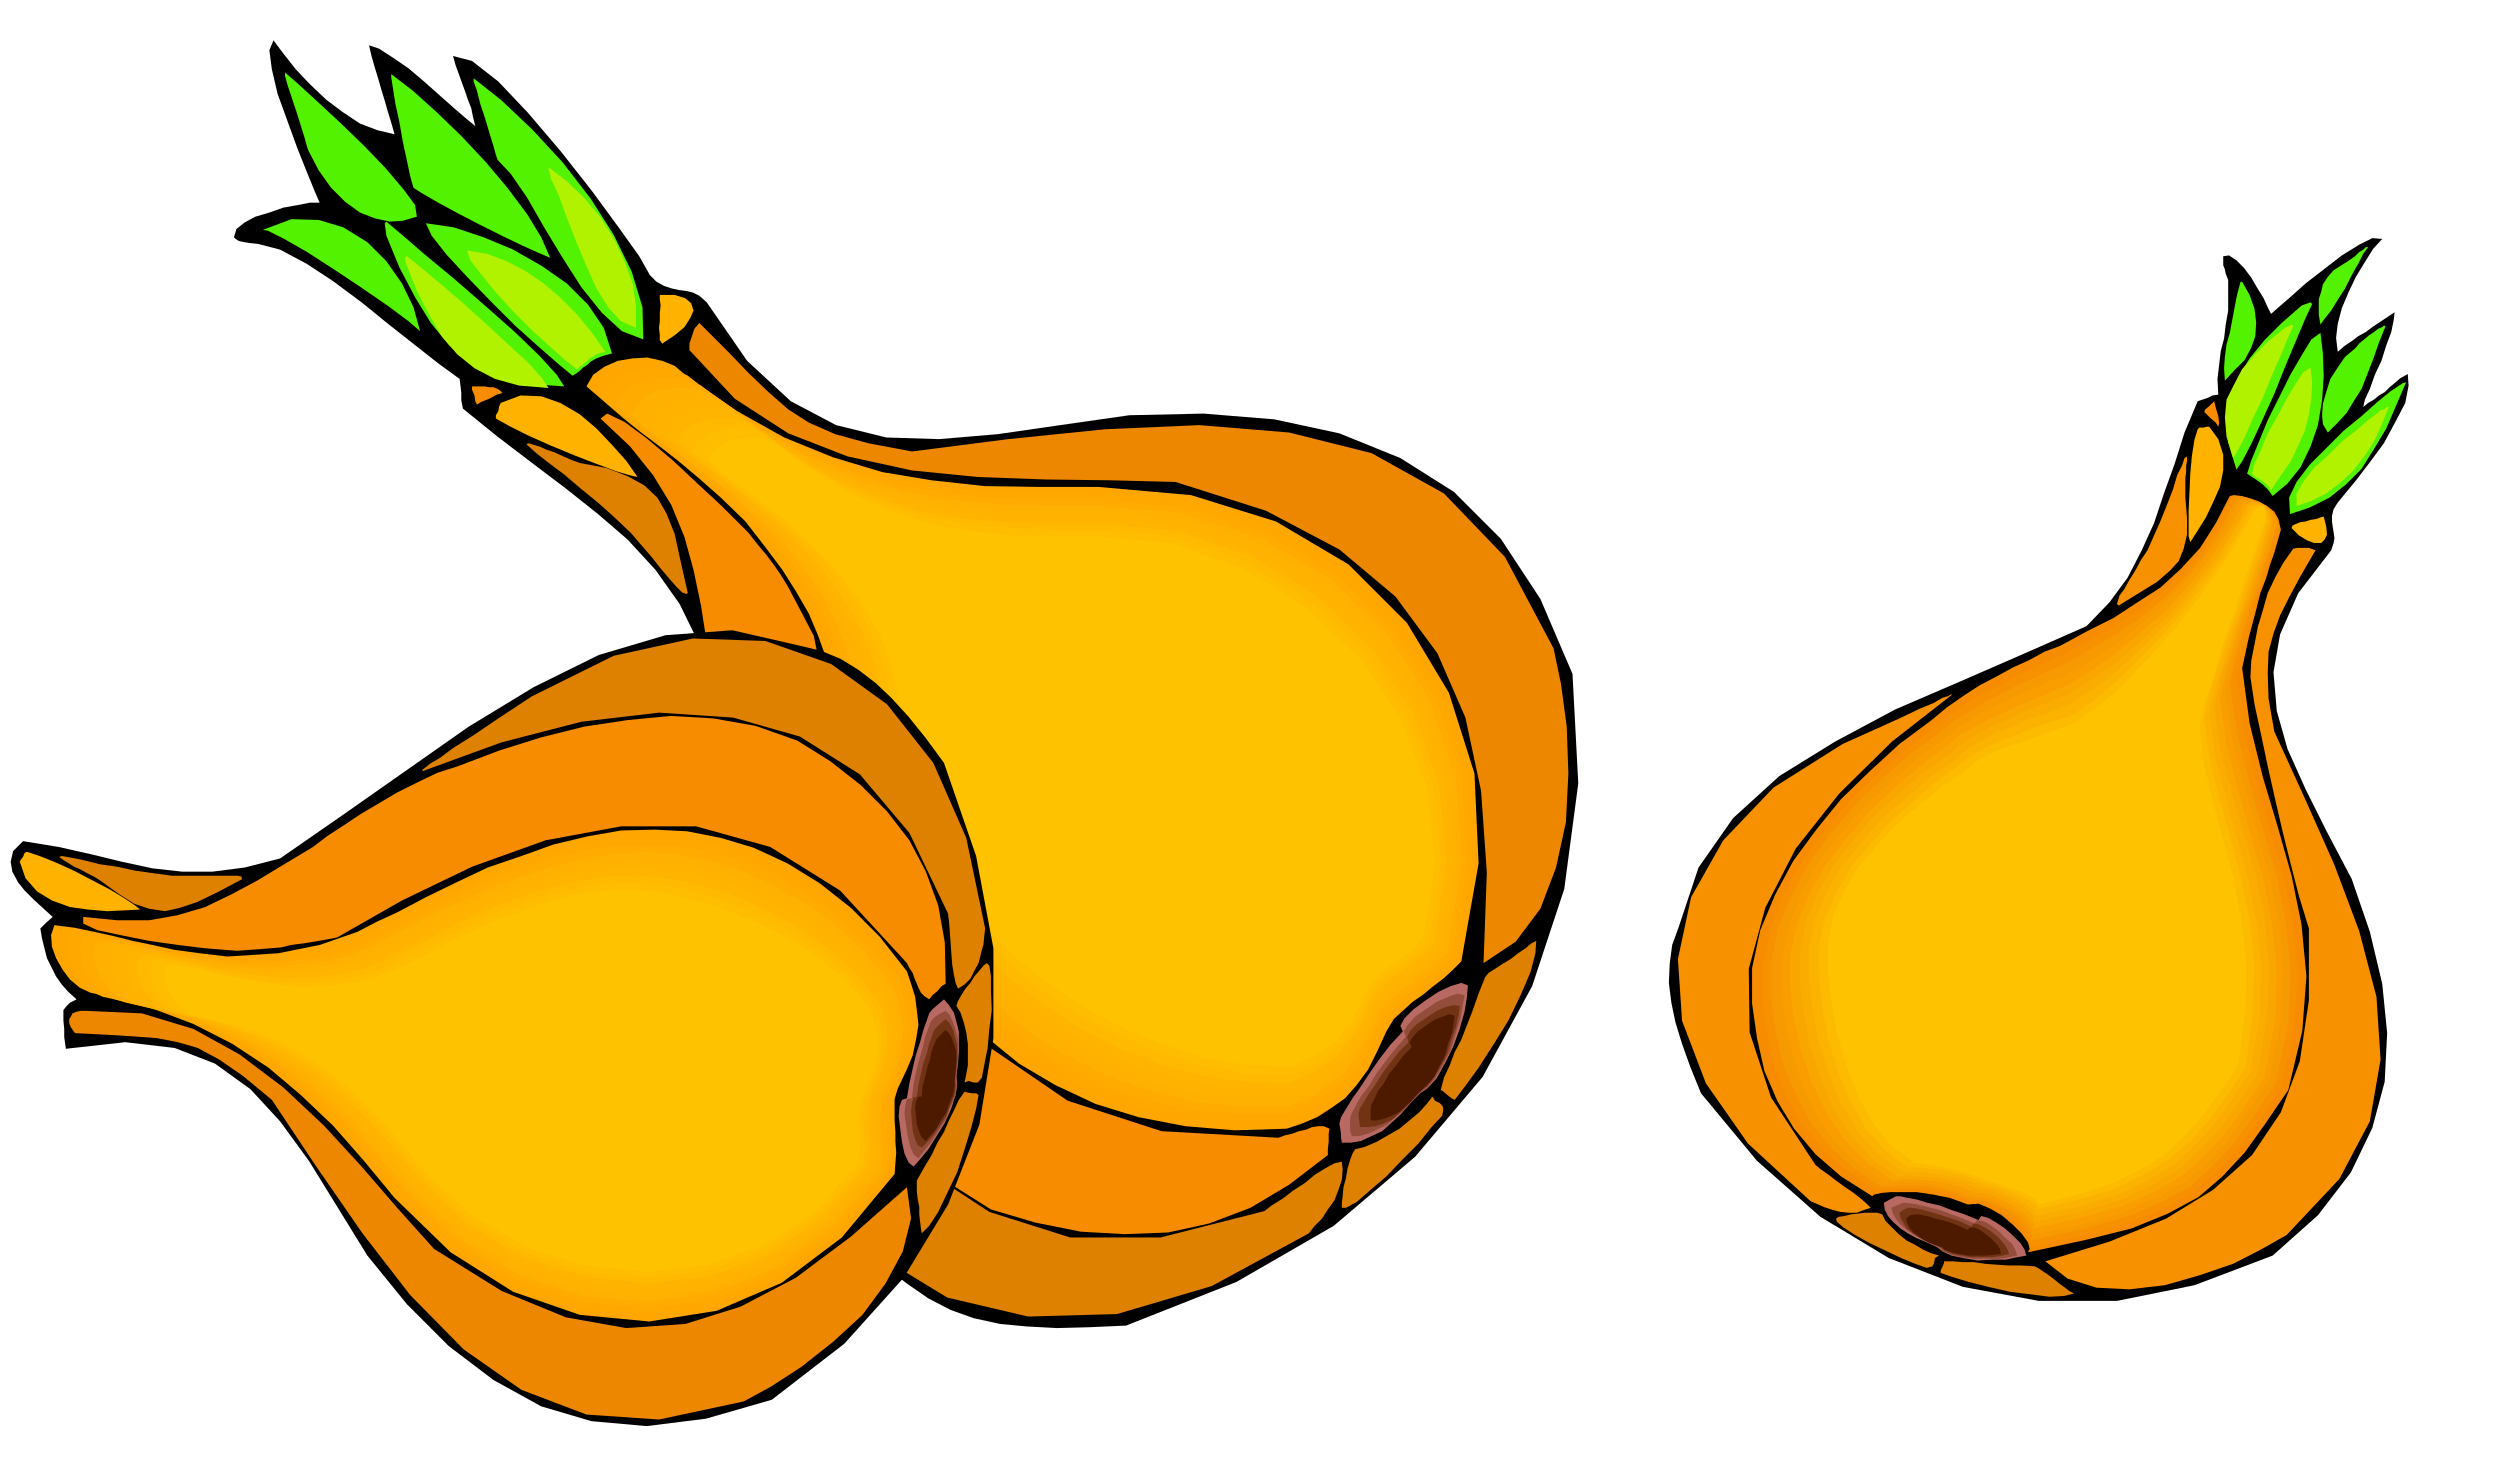 <svg xmlns="http://www.w3.org/2000/svg" width="490.455" height="287.05" fill-rule="evenodd" stroke-linecap="round" preserveAspectRatio="none" viewBox="0 0 3035 1776"><style>.brush1{fill:#000}.pen1{stroke:none}.brush2{fill:#52f200}.brush3{fill:#b0f200}.brush4{fill:#f78c00}.brush5{fill:#ffb300}.brush6{fill:#f79100}.brush13{fill:#ffc200}.brush14{fill:#b86961}.brush15{fill:#944d3b}.brush16{fill:#703314}.brush17{fill:#4d1a00}.brush18{fill:#de8000}.brush19{fill:#ffa600}.brush20{fill:#ffa800}.brush21{fill:#ffab00}.brush22{fill:#ffb000}.brush23{fill:#ffb500}.brush24{fill:#ffba00}.brush25{fill:#ffbd00}.brush26{fill:#ed8700}</style><path d="M2699 311v11l2 5 1 5 3 8v37l-3 17-2 17-4 15-2 17-2 17 1 19-7 1-6 3-6 2-6 2-16 38-12 38-13 36-12 36-15 33-17 33-22 30-28 29-75 33-78 34-79 34-73 39-68 42-56 51-42 60-24 72-8 22-3 23-1 23 3 24 5 24 8 26 10 28 13 32 68 82 77 68 83 50 90 35 92 17h95l94-19 95-36 55-49 40-52 26-54 15-56 3-59-6-60-15-63-22-64-30-57-26-52-22-49-13-46-4-47 8-46 22-50 40-52 3-9 1-6-1-7-1-6-1-7v-7l2-8 5-8 9-11 14-17 16-21 17-23 14-26 12-23 4-21-1-14-9 5-7 6-6 5-6 6-7 4-6 5-7 4-6 5 2-9 6-13 6-17 8-17 6-19 6-16 3-15 1-9-9 6-9 6-9 6-8 6-9 5-8 6-9 6-8 7-2-17 2-17 5-19 8-19 9-19 11-18 10-16 11-12-12-1-16 8-21 13-22 17-22 17-19 17-15 13-8 7-4-8-5-11-8-13-7-12-9-12-9-9-9-6-7 1z" class="pen1 brush1"/><path d="m2720 342-4 15-3 15-3 16-3 16-4 14-2 15-1 14 1 15 12-13 12-12 8-15 5-14 1-17-2-16-6-17-9-16h-2zm124-21-11 7-7 8-6 9-2 9-3 9v19l2 12 5-7 8-10 8-13 9-14 8-16 8-14 6-12 6-8h-3l-3 3-5 3-5 5-10 7-5 3zm-50 50-24 21-21 21-18 22-14 23-10 23-4 27 2 29 10 33 7-10 11-21 13-28 15-33 14-35 13-31 11-26 8-17-1-1-1-1-6 2-5 2z" class="pen1 brush2"/><path d="m2774 398-20 16-17 17-15 17-10 19-9 18-2 22 2 23 8 26 5-8 9-17 10-23 12-25 11-27 11-25 9-22 6-13-2-2-4 2-4 2z" class="pen1 brush3"/><path d="m2728 575 6 4 6 4 3 2 5 4 5 5 6 8 18-15 16-20 12-25 9-26 5-30 2-29-1-28-3-25-11 8-11 18-14 24-14 28-14 28-11 27-9 22-5 16z" class="pen1 brush2"/><path d="m2734 575 4 4 6 3 2 1 3 3 4 3 4 6 12-18 12-17 9-19 8-18 5-20 3-19 1-20-2-18-9 6-9 14-11 18-11 21-12 21-8 20-8 17-3 12z" class="pen1 brush3"/><path d="m2676 500 2 2 6 6 6 5 3 5 1-5-1-8-3-10-2-8-2 2-4 4-5 4-1 3z" class="pen1 brush4"/><path d="m2859 423-12 10-9 13-9 14-5 16-4 14-1 14 1 11 6 10 12-12 11-12 9-15 9-14 7-18 7-18 7-20 8-20-2-1-2 2-5 2-5 4-6 4-6 5-6 5-5 6z" class="pen1 brush2"/><path d="m2668 521-4 13-3 19-2 22-1 23-1 21v32l2 7 9-14 10-16 9-19 8-18 4-20v-19l-6-19-11-15h-3l-4 1h-5l-2 2z" class="pen1 brush5"/><path d="m2572 735 26-16 21-13 15-13 11-12 6-15 4-17v-21l-2-24v-24l1-7v-8l1-5v-6l-3 2-3 9-6 12-5 17-7 18-8 20-8 18-8 18-8 12-7 13-7 11-6 11-6 8-2 7-1 3 2 2z" class="pen1 brush6"/><path d="m2902 475-16 13-19 17-22 18-21 21-20 20-16 21-9 19 1 20 24-8 24-12 20-16 19-19 15-24 15-25 12-28 12-28-4 1-6 4-6 4-3 2z" class="pen1 brush2"/><path d="m2888 500-12 9-15 13-18 14-17 17-17 15-13 17-8 14v15l18-6 18-9 17-13 16-15 14-18 12-19 9-20 8-20h-2l-4 3-4 1-2 2z" class="pen1 brush3"/><path d="m2707 602-17 33-19 30-23 25-25 23-28 18-29 19-32 16-33 18-19 7-18 10-20 9-20 11-21 11-20 13-20 14-18 15-39 29-36 33-35 34-30 37-28 38-22 41-18 43-10 46v43l6 42 9 40 16 37 20 33 26 31 31 27 38 24 2-2 9-2 11-1h32l20 3 20 4 22 8 13-1 14 6 14 8 14 12 10 10 8 11 2 8-2 4 70-15 56-14 44-18 37-20 29-25 27-29 25-35 28-41 17-72 5-66-6-63-12-59-17-60-18-60-16-65-9-67 8-37 8-30 6-24 7-18 5-17 5-14 4-14 4-14-3-13-5-9-9-7-10-5-11-4-10-3-9-1-5 1z" class="pen1 brush4"/><path d="m2711 602-17 33-19 31-23 28-26 25-29 21-30 20-32 18-32 17-18 8-18 9-20 9-19 11-21 10-20 12-20 13-17 15-37 28-35 31-33 32-30 36-27 36-22 40-17 42-9 46v41l5 41 9 39 15 37 18 33 25 31 30 26 37 24 2-1h8l11-1h31l19 3 20 4 21 8h14l14 6 14 8 14 11 10 10 7 10 2 7-2 4 66-15 55-15 43-18 36-20 28-25 26-28 25-34 26-40 16-71 5-65-6-61-12-58-17-59-16-58-15-61-9-64 8-37 9-31 7-26 8-21 5-20 6-16 5-15 4-15-3-12-5-8-8-7-8-5-11-4-8-2-8-1h-5z" class="pen1 brush6"/><path d="m2715 606-17 32-19 31-24 29-26 27-30 24-31 21-32 19-31 18-18 7-18 9-20 9-19 10-20 10-20 12-19 12-17 14-36 26-34 30-32 31-29 34-26 35-21 38-17 41-9 44v40l5 41 9 39 15 37 18 34 24 31 29 27 35 23 2-1h8l11-1h29l19 4 19 5 20 8h14l15 5 14 7 13 10 9 9 7 9 2 6-3 4 64-14 53-15 43-18 35-19 28-25 26-28 24-34 26-39 15-71 3-64-6-60-11-56-17-57-16-56-15-59-9-61 9-37 9-31 8-28 9-24 6-22 7-18 5-17 5-14-2-11-5-8-8-6-7-4-9-3-8-1-7-1-4 1z" class="pen1" style="fill:#f79900"/><path d="m2720 606-17 32-21 33-25 30-27 30-30 26-31 24-31 21-30 18-18 6-17 8-20 8-19 9-20 9-19 12-18 11-17 14-35 26-33 29-31 29-28 33-26 33-20 37-15 39-9 42v39l5 41 9 38 13 39 17 34 23 32 27 26 34 23 2-2h8l10-1 14 1 14 1 18 4 18 4 20 8 14 1 15 5 14 7 13 9 9 7 6 8 2 6-2 4 62-13 51-15 41-18 34-19 28-25 25-28 23-33 25-38 14-70 3-62-5-58-11-55-16-55-15-55-15-57-9-60 9-35 9-32 9-29 10-26 7-24 8-21 5-19 5-15-2-10-4-7-7-6-6-3-8-3-7-1-6-1h-3z" class="pen1" style="fill:#fa9e00"/><path d="m2724 610-17 32-21 32-25 32-28 32-32 28-31 26-31 22-29 18-17 6-17 8-20 8-19 9-20 9-19 10-18 10-16 13-33 25-32 27-30 29-27 31-25 32-20 35-15 37-9 40v37l5 40 9 38 13 39 17 35 22 33 26 27 33 23 2-1 7-1h10l14 1 14 1 17 3 17 4 18 7 15 2 15 6 14 7 12 8 9 7 6 6 2 5-2 3 59-13 49-14 40-18 33-19 27-24 25-27 23-32 25-36 13-70 2-62-6-57-11-54-15-53-15-53-14-55-8-57 8-35 10-32 9-32 11-28 8-26 8-23 6-20 4-14-1-11-3-7-5-5-5-3-7-2h-11l-3 1z" class="pen1" style="fill:#faa600"/><path d="m2728 612-16 31-21 33-26 34-29 34-32 30-32 28-32 23-28 18-17 6-17 7-19 7-18 9-20 8-18 10-18 10-15 13-33 23-30 26-30 27-26 30-24 30-20 34-14 35-8 38v37l5 39 8 39 13 39 15 36 22 33 25 28 31 22 2-1 7-1h10l13 1 14 1 17 3 17 4 18 7 14 2 15 6 13 6 12 7 8 6 5 6 1 4-2 3 57-12 48-14 38-18 33-19 26-24 25-26 22-31 23-35 12-69 3-61-6-57-10-52-15-51-14-50-14-52-8-55 8-35 11-33 10-34 11-30 9-29 9-25 6-21 5-15-1-10-2-6-4-5-4-2-11-2-7 2z" class="pen1" style="fill:#faad00"/><path d="m2730 614-16 30-21 35-27 35-29 36-33 33-32 30-31 24-27 18-16 6-17 6-19 6-18 9-20 7-18 10-17 10-14 13-31 21-29 25-29 25-25 28-24 29-19 32-14 33-8 37v35l5 39 7 39 13 40 15 36 20 33 24 27 30 21h19l13 2 13 1 16 3 16 4 17 7 15 3 15 6 12 6 12 6 7 5 5 5 2 3-2 3 55-12 46-14 37-18 32-19 26-24 23-26 21-30 22-33 11-68 2-60-6-55-10-51-14-50-13-49-13-49-7-52 8-33 11-35 11-35 12-33 10-32 10-27 6-23 5-15-2-9-2-6-3-4-3-1-8-1-7 2z" class="pen1" style="fill:#fcb300"/><path d="m2734 616-15 29-22 36-28 37-30 38-33 35-33 33-31 26-26 18-15 5-17 5-18 6-18 8-20 7-18 9-17 9-14 11-29 21-28 24-27 24-24 27-23 27-18 31-14 31-8 35v34l4 38 7 40 12 40 15 36 19 34 24 27 29 21 1-1h15l12 2 13 1 15 4 15 4 17 7 15 4 15 5 13 5 11 6 8 4 5 4 1 2-2 3 52-12 44-13 36-18 31-19 26-23 23-26 21-29 21-32 9-67 2-59-6-54-10-49-13-49-13-46-12-49-7-49 7-33 11-35 12-37 13-35 11-35 10-29 8-24 5-15-1-8-1-5-3-4h-8l-6 2z" class="pen1" style="fill:#fcba00"/><path d="m2738 618-16 29-22 36-28 39-31 41-34 37-32 34-31 26-26 18-15 5-16 6-18 6-18 7-19 6-18 8-16 9-13 11-29 20-27 22-27 23-23 25-22 26-18 29-13 30-7 33v33l4 37 7 40 12 40 14 37 19 34 22 27 28 20h7l8 1 12 2 11 2 15 4 14 4 16 6 16 5 16 6 12 4 11 5 7 3 4 4 1 2-1 2 49-12 42-14 35-17 30-19 24-23 22-25 20-28 21-30 9-67 1-59-6-53-9-48-13-47-12-45-11-46-6-47 8-32 11-35 11-38 14-38 11-37 12-32 8-25 6-16-1-8v-4l-2-3h-1l-4 1-5 3z" class="pen1 brush13"/><path d="m2237 903-84 53-61 64-39 69-16 75 5 75 29 76 51 73 76 70 7 3 9 4 9 3 11 3 10 1h10l8-3 9-3-6-6-7-6-9-7-9-6-11-8-9-7-10-7-6-5-54-82-26-79-1-77 20-74 37-72 53-67 64-63 73-57h-2l-3 2-7 2-10 6-17 7-23 11-31 14-40 18z" class="pen1 brush6"/><path d="m2782 641 9 9 10 6 8 3h9l4-4 3-6-1-10-3-12-4 1-5 2-7 1-6 2-7 1-5 2-4 2-1 3z" class="pen1 brush5"/><path d="m2784 666-12 17-10 18-9 19-6 21-6 20-4 21-4 20-1 20 5 33 8 37 8 38 9 40 9 39 10 40 10 39 12 39v87l-11 74-23 62-35 52-47 42-57 35-69 28-78 24 27 21 35 11 40 2 43-5 42-12 41-14 35-18 30-17 64-68 37-70 13-75-5-76-21-80-30-80-36-81-37-81-7-40-1-31 1-26 6-22 8-22 11-22 14-26 18-31-8-3h-14l-5 1z" class="pen1 brush6"/><path d="m2287 1460 1 8 4 8 6 7 9 8 9 6 11 6 12 5 13 6 6 5 11 5 14 3 18 3 17-1h17l14-3 11-2-2-7-5-8-9-9-10-9-12-8-9-5-8-2-3 5-17-7-15-5-16-6-14-3-13-4-11-2-9-2h-5l-8 4-7 4z" class="pen1 brush14"/><path d="m2296 1466 2 7 4 7 5 6 8 7 8 5 10 6 9 5 12 5 5 5 10 4 13 3 15 2h30l12-2 10-2-2-6-4-8-9-8-8-8-11-8-8-4-7-1-3 4-14-6-14-5-13-5-12-3-12-3-10-2-8-1h-4l-7 3-7 3z" class="pen1 brush15"/><path d="m2306 1472 1 6 4 7 4 6 7 6 6 4 9 5 9 4 10 4 5 4 9 4 11 2 13 2h26l11-2 8-2-2-6-4-6-7-8-7-6-9-6-8-4-6-1-3 4-12-6-12-4-12-4-10-3-11-3-8-2-8-1h-4l-6 3-4 3z" class="pen1 brush16"/><path d="m2314 1479 1 5 3 6 4 5 6 5 6 4 7 4 8 3 9 3 3 3 8 3 9 2 12 2h22l9-1 8-1-1-6-3-5-7-7-6-5-8-6-7-3h-6l-2 3-11-5-10-4-10-3-9-2-9-3-6-1-6-1h-3l-6 1-5 4z" class="pen1 brush17"/><path d="m2229 1479 1 4 8 7 14 9 18 10 19 9 19 9 17 7 14 5 7-2 2-4 1-6 5-3-10-3-9-4-10-6-10-5-10-8-8-8-8-8-4-8-6-2h-15l-8 1-9 1-8 2-7 1-3 2zm131 52v2l-2 5-2 4v3l14 5 20 6 24 6 26 6 25 3 23 3 18-1 12-3-6-3-5-4-7-5-6-5-8-6-6-4-6-4-4-2-17-1h-15l-15-1-13-1-14-2h-13l-12-1h-11z" class="pen1 brush18"/><path d="m284 288 2 2 3 2 3 1 5 1 6 1 10 1 27 7 32 17 32 21 35 26 32 26 33 26 28 22 26 19 1 8 1 9v9l2 10 42 34 42 32 41 31 39 31 36 31 34 37 29 41 24 49 11 108 9 112 10 112 17 109 25 102 41 92 58 79 81 62 26 18 27 14 28 10 32 7 32 3 37 2 39-1 45-2 134-53 118-68 99-84 82-97 60-110 39-118 17-128-7-133-39-91-48-73-57-57-65-41-74-30-79-17-86-7-90 2-84 12-76 11-71 6-64-2-61-15-55-29-53-49-49-71-9-8-8-4-9-2-8-1-9-2-9-3-9-5-8-8-13-23-25-35-33-45-37-47-40-47-36-38-32-25-23-6 3 11 4 11 4 11 4 11 3 9 4 10 2 10 3 12-11-9-14-12-18-16-18-16-20-17-19-13-17-11-12-4 3 13 4 14 4 13 4 14 4 13 4 14 4 13 4 14-21-5-21-8-21-14-20-15-20-19-17-18-15-19-12-16-5 12 3 23 7 30 12 33 12 33 12 30 9 22 6 14h-12l-15 3-17 3-17 6-17 5-13 7-10 8-3 10z" class="pen1 brush1"/><path d="m510 402-8-29-14-29-19-27-23-23-29-18-30-9-33-1-35 13 6 1 20 10 28 16 34 22 33 22 32 22 24 18 14 12zM375 184l12 23 15 21 17 17 18 13 18 7 18 4 16-1 17-5-2-14-14-19-22-26-26-27-30-29-27-25-24-22-15-13v4l3 11 5 15 6 18 5 16 5 16 3 11 2 5zm94 102 16 39 19 36 19 31 23 28 26 21 31 16 37 9 45 3-9-14-21-23-30-29-35-31-38-33-35-29-29-25-19-16-1 1-1 1 1 7 1 8z" class="pen1 brush2"/><path d="m494 323 12 30 15 29 15 26 19 22 21 17 25 13 29 8 36 3-8-12-16-18-25-23-27-25-30-27-27-23-24-20-15-12h-1l-1 2v4l2 6z" class="pen1 brush3"/><path d="m695 456 5-3 4-3 4-4 5-3 4-4 7-4 8-3 11-3-10-31-19-28-26-26-30-21-35-20-36-15-36-12-34-5 7 15 18 23 25 27 29 30 29 29 29 26 24 21 17 14z" class="pen1 brush2"/><path d="m700 448 7-5 6-5 3-3 5-3 5-3 9-2-17-24-18-22-20-20-20-17-22-15-23-12-24-9-24-4 4 12 14 18 17 21 22 24 22 22 22 20 18 16 14 11z" class="pen1 brush3"/><path d="m579 491 5-3 10-4 9-5 7-2-3-3-3-2-5-2h-5l-6-1h-15v4l3 7 1 7 2 4z" class="pen1 brush4"/><path d="m502 228 11 7 19 11 24 13 27 14 26 13 25 12 20 9 14 6-11-25-17-28-24-32-26-31-30-32-30-29-29-26-26-20v4l2 13 3 19 5 23 4 23 5 23 4 19 4 14z" class="pen1 brush2"/><path d="m602 508 16 9 24 12 27 12 29 12 26 10 24 9 17 5 9 2-14-20-17-19-19-20-20-17-24-14-23-8-25-1-24 9-2 4-1 6-3 5v4z" class="pen1 brush5"/><path d="m835 720-9-40-7-32-10-25-11-19-16-15-20-11-26-10-32-6-11-4-9-4-11-5-9-3-9-4-7-2-6-2-3 1 2 2 10 9 14 11 20 15 20 17 22 18 20 18 19 18 12 14 13 15 11 14 11 13 8 9 7 7 5 2 2-1z" class="pen1 brush18"/><path d="m604 194 16 17 20 29 20 35 23 38 23 36 25 31 24 22 26 10-1-39-13-43-22-45-28-44-34-44-37-40-37-35-34-27v4l4 11 4 16 6 18 5 17 5 16 3 11 2 6z" class="pen1 brush2"/><path d="m671 221 8 18 9 25 11 28 13 31 12 27 15 24 15 16 18 8v-27l-4-27-10-27-12-26-17-27-19-23-22-21-22-17v3l2 6 1 6 2 3z" class="pen1 brush3"/><path d="m712 469 22 19 22 19 21 17 24 18 23 18 25 21 26 23 30 29 24 31 21 28 17 27 15 26 11 26 10 28 7 30 8 34 9 44 12 48 14 48 17 50 19 47 22 46 26 42 30 39 32 33 38 31 44 26 49 23 52 16 57 11 60 5 63-2 18-6 19-8 17-11 17-12 14-16 14-19 11-22 11-24 9-15 12-11 11-10 13-9 12-10 12-9 11-10 11-11 21-119-5-109-31-98-51-85-71-71-88-52-103-32-113-10h-72l-66-1-64-7-60-10-60-18-59-24-59-33-60-42-14-12-15-6-18-4-18 1-18 3-16 7-14 10-8 14z" class="pen1 brush19"/><path d="m731 481 21 19 22 17 21 17 23 17 22 17 25 20 25 23 28 28 24 30 21 28 16 25 14 26 10 25 9 27 7 29 7 34 10 43 12 46 14 47 17 47 18 46 22 44 24 41 30 38 31 32 38 31 43 26 49 24 52 17 56 12 59 5h61l18-6 18-8 17-11 16-12 14-16 14-18 11-21 10-24 8-14 11-11 12-10 13-9 11-9 12-8 11-10 10-10 20-116-6-107-31-97-51-84-71-70-86-51-100-33-110-10h-70l-64-1-62-6-58-10-58-17-57-24-58-32-57-40-14-11-15-7-18-3-17 1-18 3-15 7-13 10-8 14z" class="pen1 brush20"/><path d="m747 491 21 18 22 17 21 16 22 17 22 16 24 20 25 22 28 28 22 28 20 28 16 25 13 25 10 24 9 26 7 29 7 33 9 41 12 45 13 45 17 46 18 44 21 44 24 39 28 37 30 32 38 30 43 27 48 24 51 17 56 13 58 5h60l17-7 18-7 17-11 16-12 14-15 12-17 11-21 9-22 9-13 11-11 12-9 12-9 11-9 11-8 10-10 10-10 19-113-6-105-31-94-50-82-70-69-85-50-98-32-108-10h-67l-63-2-60-7-57-9-57-17-54-23-56-30-55-39-13-11-15-6-17-3h-17l-18 3-15 6-14 10-8 13z" class="pen1 brush21"/><path d="m766 504 20 18 21 16 20 15 22 16 21 16 23 19 24 21 28 26 22 28 19 26 15 24 13 25 9 23 9 25 7 28 8 31 8 41 11 44 13 44 16 45 17 42 21 42 23 38 28 35 30 31 37 31 43 27 48 24 51 18 54 14 57 6h58l17-6 17-8 15-10 16-12 13-15 13-17 11-20 10-22 8-13 11-10 10-9 12-8 11-9 11-8 10-10 10-10 18-110-7-101-31-93-50-80-70-68-83-49-97-32-104-9h-65l-60-2-58-6-55-10-55-17-54-22-54-30-54-38-13-10-14-6-17-3-16 1-18 3-14 7-12 10-8 13z" class="pen1 brush22"/><path d="m787 514 19 17 20 16 19 14 21 16 21 15 22 19 23 21 25 26 21 27 19 26 15 23 13 24 9 22 9 25 6 26 6 30 9 39 11 42 12 42 16 44 16 41 20 41 22 37 27 34 29 30 38 31 43 27 48 25 51 19 54 14 56 6h57l16-6 16-7 15-10 15-12 12-15 12-16 10-19 10-21 8-13 11-9 10-9 12-8 10-9 11-8 9-10 10-9 17-106-8-99-31-91-50-78-69-67-82-50-94-31-101-10h-63l-58-1-57-6-53-9-53-16-52-21-52-29-52-36-12-10-14-6-16-3-16 1-16 3-14 6-11 9-7 12z" class="pen1 brush5"/><path d="m806 525 19 17 19 15 18 14 20 15 19 15 22 18 22 20 25 25 20 26 18 25 15 22 12 23 9 21 8 24 6 26 7 30 8 38 11 41 12 41 15 42 16 40 19 39 21 36 25 33 29 29 37 29 43 27 48 25 50 20 54 14 55 8h56l16-6 16-7 14-9 15-10 12-15 12-15 9-19 10-21 8-13 10-9 10-9 11-7 10-8 10-8 9-9 9-8 16-103-8-97-31-89-50-77-67-65-80-49-91-31-98-10h-61l-58-2-55-6-51-9-52-15-50-21-51-28-51-36-11-9-13-6-15-3-15 1-16 3-13 6-11 9-7 12z" class="pen1 brush23"/><path d="m822 535 18 16 19 16 19 14 19 15 19 14 21 18 21 20 24 24 20 24 17 24 14 21 12 22 9 21 8 23 6 25 6 29 8 36 11 40 11 39 15 41 15 38 18 38 21 34 25 32 28 29 37 29 43 28 48 25 50 20 53 15 53 8 54 1 15-6 16-7 14-9 14-10 11-14 12-15 9-18 9-20 8-12 9-9 10-9 11-7 10-8 10-7 9-9 10-8 15-100-9-94-32-87-49-76-67-65-79-48-89-31-95-10h-60l-55-1-53-5-50-8-49-15-48-20-49-27-48-34-12-9-13-6-15-3-15 1-16 2-13 6-11 8-7 11z" class="pen1 brush24"/><path d="m841 548 17 15 18 14 17 13 19 14 18 14 21 17 21 18 25 23 19 24 16 23 13 21 12 22 8 21 8 22 5 24 6 28 8 35 10 37 11 38 14 39 15 36 18 37 21 33 24 32 27 28 36 29 42 27 48 26 49 20 53 16 53 9 53 1 14-6 15-6 14-9 13-9 11-13 11-15 9-18 9-20 8-11 9-9 9-8 11-6 9-8 10-7 8-9 9-8 14-97-9-91-32-85-50-74-66-64-78-48-87-31-91-9h-57l-54-2-51-5-47-8-48-14-46-19-47-27-47-33-11-9-13-5-15-3-14 1-15 2-13 6-11 9-6 12z" class="pen1 brush25"/><path d="m860 558 16 15 18 14 17 12 18 14 18 13 19 17 21 19 22 23 19 23 16 21 12 20 12 20 8 20 7 21 5 23 6 26 7 34 10 37 11 36 13 38 14 35 18 36 19 32 23 31 26 26 36 29 41 27 48 26 50 21 53 17 52 9 51 1 14-6 14-6 13-8 13-9 11-13 10-13 9-17 8-18 7-12 9-9 10-8 10-6 9-7 9-7 8-9 8-8 14-93-10-89-32-83-49-73-65-62-76-47-85-31-89-9h-55l-51-1-49-5-46-8-46-14-45-19-46-25-45-31-11-9-12-5-14-3-13 1-15 2-11 5-11 8-6 11z" class="pen1 brush13"/><path d="m729 508 36 34 28 35 22 36 16 39 11 40 9 43 7 45 8 50 3 26 3 28 3 30 6 30 5 30 8 31 8 31 12 31 21 59 25 60 28 57 33 55 37 50 43 46 48 40 54 34 54 16 55 11 53 3 53-2 50-11 50-19 47-28 47-36v-7l1-9v-10l1-6-7-3h-7l-7 1-7 3-9 2-8 3-9 2-8 3-142-8-114-37-92-63-71-82-55-98-40-105-29-110-21-106-13-25-10-19-9-17-8-13-9-13-9-12-11-13-10-13-11-11-21-21-29-27-31-29-32-27-27-20-21-10-8 6z" class="pen1 brush4"/><path d="m905 1213 32 128 54 104 72 77 87 53 98 23 108-3 115-34 118-64 7-9 9-9 7-11 8-11 5-13 4-12 1-12-1-10-9 2-11 6-13 8-12 10-14 9-13 10-13 8-9 7-126 32h-110l-98-31-84-55-75-78-62-94-53-108-42-115v6l1 9 3 16 2 24 4 34 4 44 6 59z" class="pen1 brush18"/><path d="m804 417 15-10 12-10 7-11 4-9-3-9-7-6-13-4h-18v5l1 8-1 9v10l-1 8 1 9v6l3 4z" class="pen1 brush5"/><path d="m837 425 55 59 65 42 72 28 78 17 80 8 82 3 80 1 78 2 110 35 89 47 68 57 51 69 34 78 19 89 7 99-4 110 39-26 30-40 19-50 12-55 3-59-2-57-7-52-9-43-59-111-74-77-88-49-100-25-109-9-114 5-118 12-117 15-53-10-40-11-32-14-25-16-24-21-24-23-27-28-33-33-6 7-3 9-3 9v8z" class="pen1 brush26"/><path d="M1629 1387h11l12-2 13-6 13-6 11-10 12-11 11-13 12-12 9-6 11-12 10-18 10-20 8-22 6-21 3-19 1-13-8-3-13 4-15 7-15 10-15 11-11 11-5 9 3 7-15 16-13 17-12 17-11 17-10 14-8 13-6 10-2 8 1 6 1 6v5l1 6z" class="pen1 brush14"/><path d="M1641 1379h9l11-3 11-5 12-6 10-9 11-9 10-11 11-11 8-6 9-11 9-16 9-17 6-20 6-19 3-17 2-11-9-2-11 4-14 6-13 9-13 9-9 10-5 8 3 6-13 15-12 15-11 15-9 15-10 13-6 11-5 9-2 7v14l2 7z" class="pen1 brush15"/><path d="M1651 1368h9l10-1 9-3 11-5 9-8 9-9 9-10 9-9 7-5 8-10 8-14 8-15 5-17 6-17 3-14 1-10-7-1-9 2-12 5-12 8-12 8-8 8-4 8 2 6-12 12-10 13-10 13-8 13-8 11-6 10-5 8-2 7 1 8 1 8z" class="pen1 brush16"/><path d="M1664 1360h7l9-2 8-3 9-4 8-7 8-7 7-8 8-8 6-6 7-8 6-12 7-13 4-15 5-14 2-12 1-8-6-2-9 3-10 4-10 7-10 7-6 7-4 6 3 6-10 10-9 12-9 11-6 11-7 9-4 9-4 7-1 6v14z" class="pen1 brush17"/><path d="M1629 1466h5l13-7 16-14 20-17 19-20 20-20 16-20 13-14 1-7v-3l-2-3-2-2-6-3-3-5-7 9-9 10-12 10-12 10-14 8-14 8-14 6-12 3-3 5-3 8-3 10-2 12-3 11-1 11-1 8v6zm120-143 2 1 6 5 5 4 4 2 13-17 16-22 18-28 18-29 15-31 12-28 6-23 1-15-6 3-7 6-9 6-9 7-10 6-9 6-8 5-4 5-8 20-7 20-7 18-7 18-8 15-6 16-7 15-4 15z" class="pen1 brush18"/><path d="m28 1021 43 7 40 9 37 9 37 8 36 4h37l39-5 43-11 75-52 77-54 77-54 79-48 79-39 81-24 81-6 83 19 25 6 24 10 21 13 21 16 19 18 21 23 21 26 22 30 39 113 21 112v109l-17 105-38 97-54 89-72 80-88 68-80 23-72 9-67-6-61-18-58-32-54-41-51-51-48-59-37-60-34-55-35-48-36-39-43-31-49-19-60-7-72 8-2-14v-10l-1-10v-13l4-5 4-4 8-4-10-9-8-9-7-10-5-10-6-12-3-12-3-12-2-12 7-7 8-7-12-11-11-10-11-11-8-10-7-13-2-12 3-13 12-12z" class="pen1 brush1"/><path d="m33 1034 15 5 20 8 22 10 23 12 21 11 18 11 12 8 6 5-19 1-21 1-23-2-22-3-22-8-18-11-14-16-7-20 1-2 3-4 2-5 3-1z" class="pen1 brush5"/><path d="m294 1067-30 16-25 12-21 7-18 4-19-3-18-6-19-12-22-16-8-5-8-4-9-5-7-3-8-5-5-3-4-3-1-1 3-1 11 2 15 3 20 5 21 3 23 5 22 3 22 3h80l4 1 1 3z" class="pen1 brush18"/><path d="m66 1123 24 3 24 5 23 5 24 6 24 5 27 6 30 4 34 4 32-2 30-2 25-5 25-5 23-8 23-8 23-12 26-12 34-18 37-18 38-18 41-14 39-14 42-10 40-7 41-1 39 2 41 8 40 12 41 19 39 24 38 30 35 35 33 42 5 15 5 16 2 16 2 18-3 18-4 19-8 19-10 21-4 13v26l1 14v12l1 13-1 13-1 13-64 77-73 55-79 34-82 13-84-8-81-28-76-48-68-66-38-46-37-42-39-37-39-33-44-29-47-24-53-20-58-15-14-3-13-6-12-10-9-12-8-14-5-14-1-14 4-12z" class="pen1 brush19"/><path d="m84 1129 23 3 23 5 22 5 24 6 23 5 26 5 28 3 33 4 32-2 29-2 25-4 24-5 22-7 22-8 22-12 26-12 33-18 36-17 37-18 39-14 39-13 40-10 39-6 40-2 38 2 40 8 40 13 41 19 38 23 38 29 35 34 33 40 5 15 5 17 3 16 1 18-3 17-4 18-7 19-10 20-4 12v26l1 13v12l1 12-1 12-1 12-63 75-72 54-78 33-80 13-83-9-80-27-75-47-66-65-37-45-35-39-37-36-38-31-43-28-45-23-52-20-57-14-14-3-13-6-12-10-8-11-8-14-4-13v-14l4-13z" class="pen1 brush20"/><path d="m101 1136 23 2 23 5 21 4 23 6 22 4 26 5 28 4 32 3 30-1 28-2 24-3 23-4 21-7 22-9 22-11 25-13 31-17 35-17 35-17 39-14 37-13 39-9 38-6h39l37 1 40 7 40 12 41 19 39 23 38 29 35 33 33 40 5 14 4 15 2 16 1 17-3 16-4 18-6 18-9 19-4 12v25l1 13v12l1 12-1 11-1 12-62 73-70 52-77 32-80 12-81-9-78-26-74-46-64-63-36-43-35-39-37-35-37-30-41-27-45-23-50-18-56-13-13-4-12-6-11-9-8-11-8-13-3-13-1-14 4-11z" class="pen1 brush21"/><path d="m118 1142 22 2 22 4 21 4 21 6 21 4 25 5 28 3 31 3 29-1 27-2 24-3 23-4 20-7 21-8 21-11 24-12 30-17 34-15 35-16 37-13 37-13 38-9 37-6 37-2 36 2 39 8 41 12 41 19 39 22 39 28 34 33 32 38 5 13 4 15 2 15 1 17-3 16-4 17-6 18-9 18-4 12-1 12v12l1 12 1 11 1 12-1 12-1 12-60 69-68 50-76 30-79 12-81-8-77-26-72-44-63-60-35-42-34-38-35-34-36-30-40-27-43-21-48-19-53-13-13-3-12-5-12-9-8-11-7-13-4-13v-12l4-11z" class="pen1 brush22"/><path d="m136 1148 21 2 21 4 20 4 21 5 21 4 23 5 26 3 30 4 29-2 27-2 23-3 22-4 19-7 20-7 21-10 22-12 30-16 33-16 33-15 36-13 36-12 36-9 36-6 37-1 35 2 39 7 41 12 41 18 39 22 38 27 35 31 31 37 5 13 3 15 2 15 1 16-3 15-3 17-7 18-9 18-3 11v23l1 12v11l1 11v11l-1 12-59 67-68 49-75 29-77 11-79-8-76-25-70-43-61-59-34-41-33-36-34-34-35-28-39-26-42-21-47-18-52-12-12-3-11-6-10-9-8-10-7-12-3-12-1-12 4-11z" class="pen1 brush5"/><path d="m153 1154 20 2 20 4 19 4 20 5 20 4 23 4 25 3 30 3 28-2 26-2 22-3 21-4 19-6 20-7 20-10 22-11 28-16 32-15 32-15 35-12 33-12 36-8 35-6 35-1 35 2 38 7 41 12 42 18 40 21 38 27 34 30 30 36 5 13 3 14 2 15 1 15-3 15-3 16-6 16-8 17-4 11v23l1 12v10l1 11-1 11-1 11-57 65-66 47-74 28-76 10-78-9-75-24-69-42-60-56-33-39-32-36-33-32-33-27-37-25-40-20-46-17-49-12-12-3-11-6-10-9-8-10-7-12-3-11-1-12 4-10z" class="pen1 brush23"/><path d="m170 1159 20 2 20 4 18 3 20 5 19 4 22 4 25 3 28 4 27-1 24-2 21-3 21-4 18-7 19-7 19-10 22-10 27-15 31-15 31-14 33-12 33-11 34-8 34-5 34-1 33 2 39 7 40 12 42 18 40 20 38 26 34 30 29 35 5 12 4 13 2 13 1 15-3 15-3 15-6 16-8 17-3 11v22l1 11v21l-1 10-1 12-55 62-65 45-72 26-75 9-77-9-73-23-68-40-58-55-32-38-31-34-32-31-32-27-36-24-39-20-44-16-49-12-12-3-10-5-9-8-8-9-6-12-3-11-1-12 4-10z" class="pen1 brush24"/><path d="m186 1165 19 2 20 4 18 4 19 5 18 4 22 4 24 3 27 3 26-2 23-2 21-3 20-4 18-6 18-7 18-10 20-10 26-14 30-14 30-14 32-11 32-11 33-8 33-6 33-1 32 2 38 7 40 12 43 17 40 21 39 26 34 29 29 34 4 11 4 13 1 12 1 15-3 13-3 16-6 15-8 17-4 10v21l1 11 1 10 1 10-1 10v11l-55 60-63 43-72 25-74 9-76-8-72-23-67-39-55-52-31-37-29-34-31-30-31-26-35-23-38-19-42-16-46-11-12-3-10-5-9-9-8-8-7-11-3-11v-11l3-10z" class="pen1 brush25"/><path d="m203 1171 18 2 19 3 17 4 19 5 18 3 21 4 23 3 27 3 25-1 22-2 20-3 19-3 16-7 18-7 18-9 20-10 25-14 28-13 29-13 31-11 31-11 32-8 31-5 32-1 32 2 38 8 40 11 42 17 41 20 38 25 34 27 28 33 4 11 4 13 2 12 1 15-3 13-3 14-6 15-7 15-4 10v11l-1 10 1 11v9l1 10-1 10-1 10-52 58-62 41-70 24-73 9-75-8-72-23-65-38-54-50-30-36-28-32-29-29-30-25-34-23-36-19-40-15-45-11-11-2-9-5-9-8-7-8-7-11-3-10-1-11 3-9z" class="pen1 brush13"/><path d="m101 1113 41 4h39l34-6 34-10 31-15 32-17 33-20 35-21 17-13 20-13 21-14 22-13 22-13 24-12 25-12 25-8 50-19 51-16 52-13 53-8 52-5 52 3 51 9 51 18 40 25 37 29 32 32 27 35 20 38 15 41 8 45 1 50-5 3-5 6-6 5-4 5-6-4-4-4-3-6-2-5-3-7-2-6-4-6-3-6-81-88-85-53-90-25h-91l-92 17-89 32-85 41-79 45-22 4-18 3-16 2-12 3-13 1-12 1-14 1-14 1-14-1-25-2-33-4-35-5-35-7-28-6-17-8v-8z" class="pen1 brush4"/><path d="m646 845 99-49 96-21 88 3 80 28 68 49 56 71 40 91 23 110-1 8-1 11-3 11-3 12-5 9-5 10-7 7-8 5-3-7-2-10-2-12-1-13-1-14-1-14-1-12-1-9-47-98-60-71-73-46-81-23-90-6-94 11-97 25-96 35v-2l3-2 6-5 12-7 16-12 24-15 31-21 41-27z" class="pen1 brush18"/><path d="m105 1227 67 3 63 19 56 31 53 40 49 46 46 50 44 51 44 49 82 51 78 32 73 13 72-5 67-21 67-35 67-50 68-60 5 38-10 40-21 39-28 38-36 33-38 30-37 24-33 18-103 22-88-6-79-30-70-49-65-66-58-75-56-81-54-81-35-29-29-20-26-14-24-7-26-5-28-2-32-2-39-2-5-7-2-5v-5l2-3 2-4 5-2 5-1h7z" class="pen1 brush26"/><path d="m1146 1213 6 7 6 9 3 11 3 12v25l-1 14-2 15 1 9-2 14-5 16-8 18-10 16-10 16-10 12-8 9-6-5-5-11-3-14-2-15-2-16 1-12 3-8 6-2 3-18 4-18 4-17 5-15 4-15 4-11 3-9 4-5 7-6 7-6z" class="pen1 brush14"/><path d="m1148 1227 5 5 4 9 3 8 3 12v23l-1 12-1 14 1 8-2 12-6 13-6 16-9 14-9 14-9 11-6 8-6-5-4-9-3-13-2-13-2-14 1-10 2-8 6-1 2-17 3-15 4-15 4-14 3-13 4-11 3-8 4-5 6-4 8-4z" class="pen1 brush15"/><path d="m1148 1237 5 5 4 8 2 8 3 10v20l-2 10-1 12 1 7-1 11-5 12-5 14-8 12-8 12-8 9-6 6-5-3-3-7-3-11-1-11-1-12 1-10 2-7 4-1 2-14 3-14 3-13 4-11 3-12 3-8 2-7 3-4 6-6 6-5z" class="pen1 brush16"/><path d="m1148 1250 4 4 4 7 2 6 3 9v17l-1 9-1 10v6l-2 10-4 10-4 12-7 10-6 11-7 8-5 6-5-4-3-7-3-9-1-10-1-10 1-8 3-6h4l1-12 3-12 3-12 3-9 2-10 3-8 3-7 3-3 4-4 4-4z" class="pen1 brush17"/><path d="m1198 1169 3 3 2 13v18l1 23-3 23-2 23-4 20-3 16-5 6h-5l-6-2-5 2 2-10 2-11v-26l-2-14-3-12-4-12-5-8 2-6 4-7 5-8 6-7 5-8 6-7 5-6 4-3zm-27 156 3 1 6 1h5l3 2-3 17-6 23-8 26-9 28-12 25-11 23-11 17-9 9-1-6-1-8-1-9v-9l-2-10-1-9v-13l9-16 9-15 7-15 8-13 6-14 6-12 6-13 7-10z" class="pen1 brush18"/></svg>
